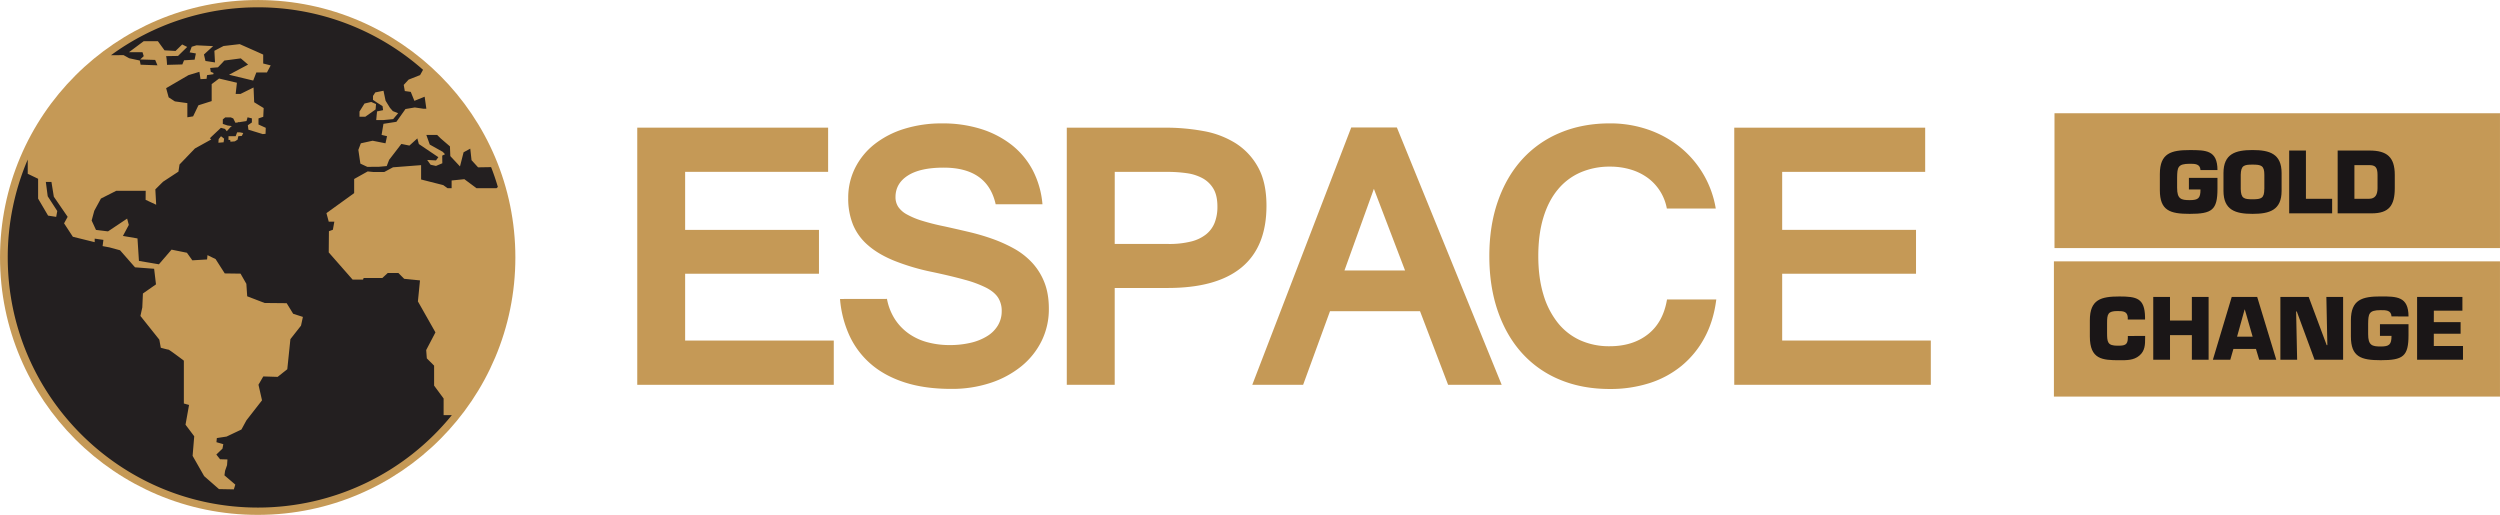 <?xml version="1.0" encoding="UTF-8"?> <svg xmlns="http://www.w3.org/2000/svg" id="Calque_1" data-name="Calque 1" width="816.2mm" height="168.1mm" viewBox="0 0 2313.63 476.51"><title>logo-espace-gold-change</title><ellipse cx="238.58" cy="238.82" rx="231.77" ry="231.67" fill="#1a1617"></ellipse><rect x="1900.81" y="241.88" width="412.82" height="125.15" fill="#c59956"></rect><rect x="1901.35" y="104.81" width="412.28" height="124.78" fill="#c59956"></rect><path d="M2055.72,161.35c-.31-5.89-5.35-5.81-10-5.81-11.16,0-11.47,3.41-11.63,12.79v9.45c0,10.31,3.57,11.4,11.63,11.4s10-1.79,10-9.85H2045V168.56h26.43v10.15c0,19.61-5,23.18-25.73,23.18-18.29,0-27.59-3.1-27.59-21.94v-15c0-19.23,10.54-22.09,27.59-22.09,15,0,25.73.07,25.73,18.52Z" transform="translate(-19.26 -3.97)" fill="#1a1617"></path><path d="M2077,180.57V164.14c0-17.9,11.16-21.31,26.89-21.31s26.9,3.41,26.9,21.31v16.43c0,17.91-11.17,21.32-26.9,21.32S2077,198.48,2077,180.57Zm37.82-1.7v-13.1c0-8.6-2.87-9.46-10.93-9.46s-10.7.86-10.93,9.46v13.1c.23,8.68,2.87,9.53,10.93,9.53S2114.78,187.55,2114.78,178.87Z" transform="translate(-19.26 -3.97)" fill="#1a1617"></path><path d="M2153.3,187.94h24.26v13.48H2137.8V143.29h15.5Z" transform="translate(-19.26 -3.97)" fill="#1a1617"></path><path d="M2182.67,143.29h29.45c16.2,0,23.41,6.05,23.41,22.56V178c0,15.89-5.11,23.41-21.31,23.41h-31.55Zm15.5,44.65h13.57c5.73,0,7.83-3.8,7.83-9.93V165.85c0-7.52-2.41-9.07-7.83-9.07h-13.57Z" transform="translate(-19.26 -3.97)" fill="#1a1617"></path><path d="M2004.49,314.87v1.71c0,6.35-.08,12.09-5.35,16.51s-11.7,4.26-18.45,4.26c-15.81,0-27.36-.78-27.36-22v-15c0-19.22,10.31-22,27.36-22,16,0,23.41,1.63,23.72,19.07v2.24h-16v-2.24c-.54-5.2-4.18-5.58-9.45-5.58-8.84,0-9.69,2.71-9.69,11v9.07c0,8.68.39,12,9.69,12,6.43,0,9.53-.46,9.53-7.28v-1.71Z" transform="translate(-19.26 -3.97)" fill="#1a1617"></path><path d="M2063.24,336.88h-15.5V314.1h-20.23v22.78H2012V278.75h15.5v21.86h20.23V278.75h15.5Z" transform="translate(-19.26 -3.97)" fill="#1a1617"></path><path d="M2086.18,326.89l-2.87,10h-16.12l17.44-58.13h23.56l17.67,58.13h-15.81l-3-10Zm10.54-36.51h-.16l-7,25.19h14.42Z" transform="translate(-19.26 -3.97)" fill="#1a1617"></path><path d="M2145.16,336.88h-15.5V278.75h26.2l16.66,44.65h.62l-.93-44.65h15.5v58.13h-26.43l-16.43-44.64h-.62Z" transform="translate(-19.26 -3.97)" fill="#1a1617"></path><path d="M2232.51,296.81c-.31-5.89-5.35-5.81-10-5.81-11.16,0-11.47,3.41-11.63,12.79v9.45c0,10.31,3.57,11.4,11.63,11.4,7.91,0,10-1.78,10-9.84h-10.7V304h26.43v10.16c0,19.6-5,23.17-25.73,23.17-18.29,0-27.59-3.1-27.59-21.93v-15c0-19.22,10.54-22.09,27.59-22.09,15,0,25.73.08,25.73,18.52Z" transform="translate(-19.26 -3.97)" fill="#1a1617"></path><path d="M2271.65,302.08h24.8v10.78h-24.8v11.31h27v12.71h-42.47V278.75h41.93v12.72h-26.43Z" transform="translate(-19.26 -3.97)" fill="#1a1617"></path><path d="M790.87,360.1H609v-238H785.64V163H653.31v53.73H777.17v40.57H653.31v61.84H790.87Z" transform="translate(-19.26 -3.97)" fill="#c59956"></path><path d="M840.1,280.59a52.38,52.38,0,0,0,7.48,19,49.24,49.24,0,0,0,13,13.34,54.28,54.28,0,0,0,17.22,7.84A78.44,78.44,0,0,0,898,323.32a84,84,0,0,0,19.75-2.16A50.6,50.6,0,0,0,933,314.94a29.19,29.19,0,0,0,9.83-9.92A25.42,25.42,0,0,0,946.29,292,22.69,22.69,0,0,0,943,279.51q-3.35-5.22-10.91-9.19a103.87,103.87,0,0,0-19.83-7.39q-12.27-3.44-30.11-7.22A207.08,207.08,0,0,1,847,245.35q-14.78-6-24.25-14.25a50.72,50.72,0,0,1-14-19,64.13,64.13,0,0,1-4.51-24.88,61.32,61.32,0,0,1,6.31-27.67,64.87,64.87,0,0,1,17.76-21.91,84.67,84.67,0,0,1,27.5-14.33,116.12,116.12,0,0,1,35.51-5.14,117.93,117.93,0,0,1,35.7,5.14A89.14,89.14,0,0,1,955.4,138,73.08,73.08,0,0,1,975,161.51,83,83,0,0,1,984,193H940.7q-7.56-33.89-48.13-33.89-21.65,0-33.09,7.3T848,186.3a16.28,16.28,0,0,0,2.53,9.11,22.83,22.83,0,0,0,8,7,72.5,72.5,0,0,0,14.06,5.86,212.84,212.84,0,0,0,20.83,5.23q10.63,2.34,21.9,5a206.1,206.1,0,0,1,22,6.39A133,133,0,0,1,957.65,234a67.78,67.78,0,0,1,16.77,13.07,57.89,57.89,0,0,1,11.36,18.21q4.14,10.46,4.14,24.34a66.49,66.49,0,0,1-6.76,30,70.08,70.08,0,0,1-18.84,23.44,89.66,89.66,0,0,1-28.57,15.32,113.63,113.63,0,0,1-36.15,5.5q-24.52,0-43.09-6t-31.28-17a77.64,77.64,0,0,1-19.84-26.32,100.63,100.63,0,0,1-8.74-33.9Z" transform="translate(-19.26 -3.97)" fill="#c59956"></path><path d="M1006.52,122.12h91.23a193.11,193.11,0,0,1,35.34,3.15,83.63,83.63,0,0,1,29.84,11.36,60.64,60.64,0,0,1,20.64,22.18q7.76,14,7.75,35.61,0,38-23.08,57.06t-68.51,19h-48.86v89.6h-44.35Zm44.35,107.63h49.77a83,83,0,0,0,20.82-2.25,36.3,36.3,0,0,0,14-6.67,26.11,26.11,0,0,0,7.93-10.82,40.17,40.17,0,0,0,2.53-14.87q0-10.27-3.7-16.5a26.23,26.23,0,0,0-10.09-9.74,42.84,42.84,0,0,0-14.79-4.68,127.16,127.16,0,0,0-17.58-1.18h-48.86Z" transform="translate(-19.26 -3.97)" fill="#c59956"></path><path d="M1409,360.1h-49.58l-26-68.15h-83.3l-24.88,68.15h-47.06l91.59-238.16H1312Zm-89.43-105.83-28.84-75.54-27.23,75.54Z" transform="translate(-19.26 -3.97)" fill="#c59956"></path><path d="M1561.85,196.94a45.3,45.3,0,0,0-18-28.58,51.71,51.71,0,0,0-15.69-7.57,65.86,65.86,0,0,0-18.75-2.61,67.54,67.54,0,0,0-27.58,5.41,56.25,56.25,0,0,0-20.92,15.86q-8.66,10.45-13.34,25.87t-4.69,35.61q0,20,4.69,35.52a76.56,76.56,0,0,0,13.34,26.23,56.26,56.26,0,0,0,20.83,16.23,65.05,65.05,0,0,0,27.13,5.49q21.45,0,35.52-11.08T1562,281.14h45.61q-2.52,20-10.91,35.42a86.68,86.68,0,0,1-21.27,26,89.62,89.62,0,0,1-29.75,16,118.78,118.78,0,0,1-36.51,5.41q-25.79,0-46.42-8.65a96.64,96.64,0,0,1-35.07-24.7q-14.43-16.05-22.27-38.77t-7.84-50.84q0-28.12,7.93-50.84T1428,151.42a98,98,0,0,1,35.16-24.61q20.64-8.66,46.06-8.66a107.37,107.37,0,0,1,34.8,5.59,98,98,0,0,1,29.39,15.87,92.37,92.37,0,0,1,33.71,57.33Z" transform="translate(-19.26 -3.97)" fill="#c59956"></path><path d="M1806.15,360.1H1624.24v-238h176.69V163H1668.59v53.73h123.86v40.57H1668.59v61.84h137.56Z" transform="translate(-19.26 -3.97)" fill="#c59956"></path><path d="M258.59,4h-.86C126,4,19.26,110.64,19.26,242.22S126,480.47,257.73,480.47h.86C389.9,480,496.2,373.51,496.2,242.22S389.9,4.44,258.59,4Z" transform="translate(-19.26 -3.97)" fill="#c59956"></path><path d="M473.75,158.64l-12.07.2-6.05-6.64-1.16-10.67-6.19,3.38L444.94,158,436,148.44l-.36-9L427,132l-3.2-3.17h-10l3.17,8.93L429,144.49l2.1,2.22L428.5,148l.1,7.07-5.87,2.46-5-1.1L414.58,152l8.15.44,2.2-3-18.07-12.19-1.38-5.19-7.34,6.64-7.45-1.53-11.33,14.73-2.22,5.76-7.25.66-10.72.07-6.41-3-1.88-12.73,2.3-6.07,10.91-2.39,11.9,2.39,1.44-6.58-5.05-1.2,1.73-10.25,12-1.87,8.38-11.83,8.64-1.45,7.81,1.16h2.87l-1.57-11.11-9.5,3.83L399.38,89l-5.5-.77-1-5.69,4.51-4.89L408,73.47l2.75-4.9A230.5,230.5,0,0,0,258.46,10.74h-.52a230.3,230.3,0,0,0-136,44.33L133.61,55l5.2,2.88,9.8,2.11.76,3.85,15.59.58-2.11-5L149,59l3.26-3.07-1.14-3.66H138.6l13.66-10.2h13.08l6.16,8.47,10.21.58,6.14-6,4.63,2.31L184,55.73s-11.74.2-11.16.2,1,8.07,1,8.07L188,63.61l1.55-3.84,9.8-.58,1.16-5.76-5.77-1,1.93-5.19,4.42-1.34,15.39.76L208,54.39l1.37,6,8.85,1.35-.58-10.77,8.46-4.42,15-1.74,17.31,7.67,4.41,2v8.27l6.94,1.73-3.47,6.54h-9.81l-2.9,7.5L231.2,73.14l17.63-9.39L242.1,58,226.9,60l-1.33,1.38,0,0-.24.33-4.38,4.55-7.22.61.58,3.6,2.52,1-.1,1.19-5.88.84-.43,3.42-5.63.29-1-6.78-10.1,3.07L173,85.55l2.32,8.5,5.77,3.76,11.54,1.6v13.11l5.32-.86,4.92-10.24,12.27-3.89V81.8L222,76.65l16.5,3.89-1.16,10.39h4.43l12.12-6,.58,13.66,4,2.46,4.79,2.92-.38,8.09-4.41,1.5v5.63l6.72,3.07-.19,5.57-3,.25c0-.09,0-.15,0-.15l-3.55-1.09L249.14,124l-.54-4.12h0l3.76-2.59v-3.76l-4-1-1,3.47-7.08,1.1-.71-.24v.36l-2.46.37-2-4-2.32-1h-5.05l-2.3,1.88v4.18l4.32,1.44,4.27.6-1,.42-3.89,4.31-1.72-2.15-3.75-1-10.25,9.65,1.33,1.1-15.13,8.38-14.24,14.81-1,6.6-14.28,9.37L163,179.23l.78,14.23L154,188.89l.08-8.32h-27.3l-14.14,7.16-6.15,11.31-2.43,9,4,8.7,11.14,1.36,17.7-11.84,1.55,5.87L133,222.33l13.48,2.3,1.34,20.81,18.48,3.13L178,235l14.24,2.89,5,7,13.65-.8.38-4,7.5,3.65,8.47,13.27,14.61.2,5.39,9.43.77,11.53,10.4,4,5.77,2.2,20.38.2,6,9.79,9,2.9-1.74,8.08L288,317.83l-2.88,27.85-8.94,7.07-13.28-.4L258.46,360v.07l3.27,14.39-3.27,4.19L247.29,393l-4.61,8.47L228.92,408l-9,1.37-.37,3.84,6.35,1.82-.77,4.14-5.69,5.47,3.46,4.35,6.84.19-.38,5.29-1.82,5.19-.59,4.23L237,452.45l-1.34,4.42-13.77-.26-13.71-12-10.69-18.77,1.5-18.12L190.93,397l3.27-18.26-4.81-1.35V337.74s-13.46-10.2-14.23-10.2-7.11-1.73-7.11-1.73l-1.36-7.5L149.2,296.38l1.73-7.89.57-12.89,12.1-8.46-1.72-14.43-17.7-1.34-13.84-15.78-9.81-2.68-6.34-1.17.75-5.77-8.07-1.15v3.27l-20.2-5-8.13-12.44,3.31-6L69.05,186l-2.2-13.66H61.66l1.73,13.27,8.85,13.66-1,5.4-7.5-1.16-9.23-15.73V169.42l-9.61-4.62V151.63a229.86,229.86,0,0,0-18.49,90.59c0,127.64,103.85,231.49,231.49,231.49h.52a231.09,231.09,0,0,0,179-85.56h-7.63V372.75L421,360.85v-18.5l-6.75-6.72-.58-7.7,8.56-16.36L406,282.91l1.93-19.44L393.3,262l-5.38-5.39H378.1l-5,4.61H355.79l-.58,1.54h-9.62l-22.12-25.19.18-19.63,3.66-1.34,1.35-7.51h-5.19l-2.12-7.88L347,182.7V169.62l12.52-7,5.06.51h10.31l8.06-4.33,26-2v13.28l20.5,5.2,4,2.88h3.75V171L449,169.8l11.27,8.37h18.46L480,177Q477.26,167.65,473.75,158.64ZM364.44,92.75l2.12-3.26,7.6-1.54,1.92,9.24,4.05,6.54,2.68,3.08,4.9,1.91-4.6,5.5-8.95.86h-6.73l.75-8,5.6-1.16-.48-3.75-5.21-3.28-3.65-2.49Zm-12.5,14.44,4.63-7.41,6.23-1.44,4.44,1.93-.4,5L357.32,112h-5.38ZM226.17,135.66l-4.81.4.25-3.34,2.16-2.69,2.89,2.27Zm16.91-5.92-3.3.29-.66,3.18-2.54,1.58-4.06.34c-.14-.95-.23-1.68-.23-1.68h-1.58V130h6.63l1.37-3.54,2.64,0,3,.62Z" transform="translate(-19.26 -3.97)" fill="#231f20"></path></svg> 